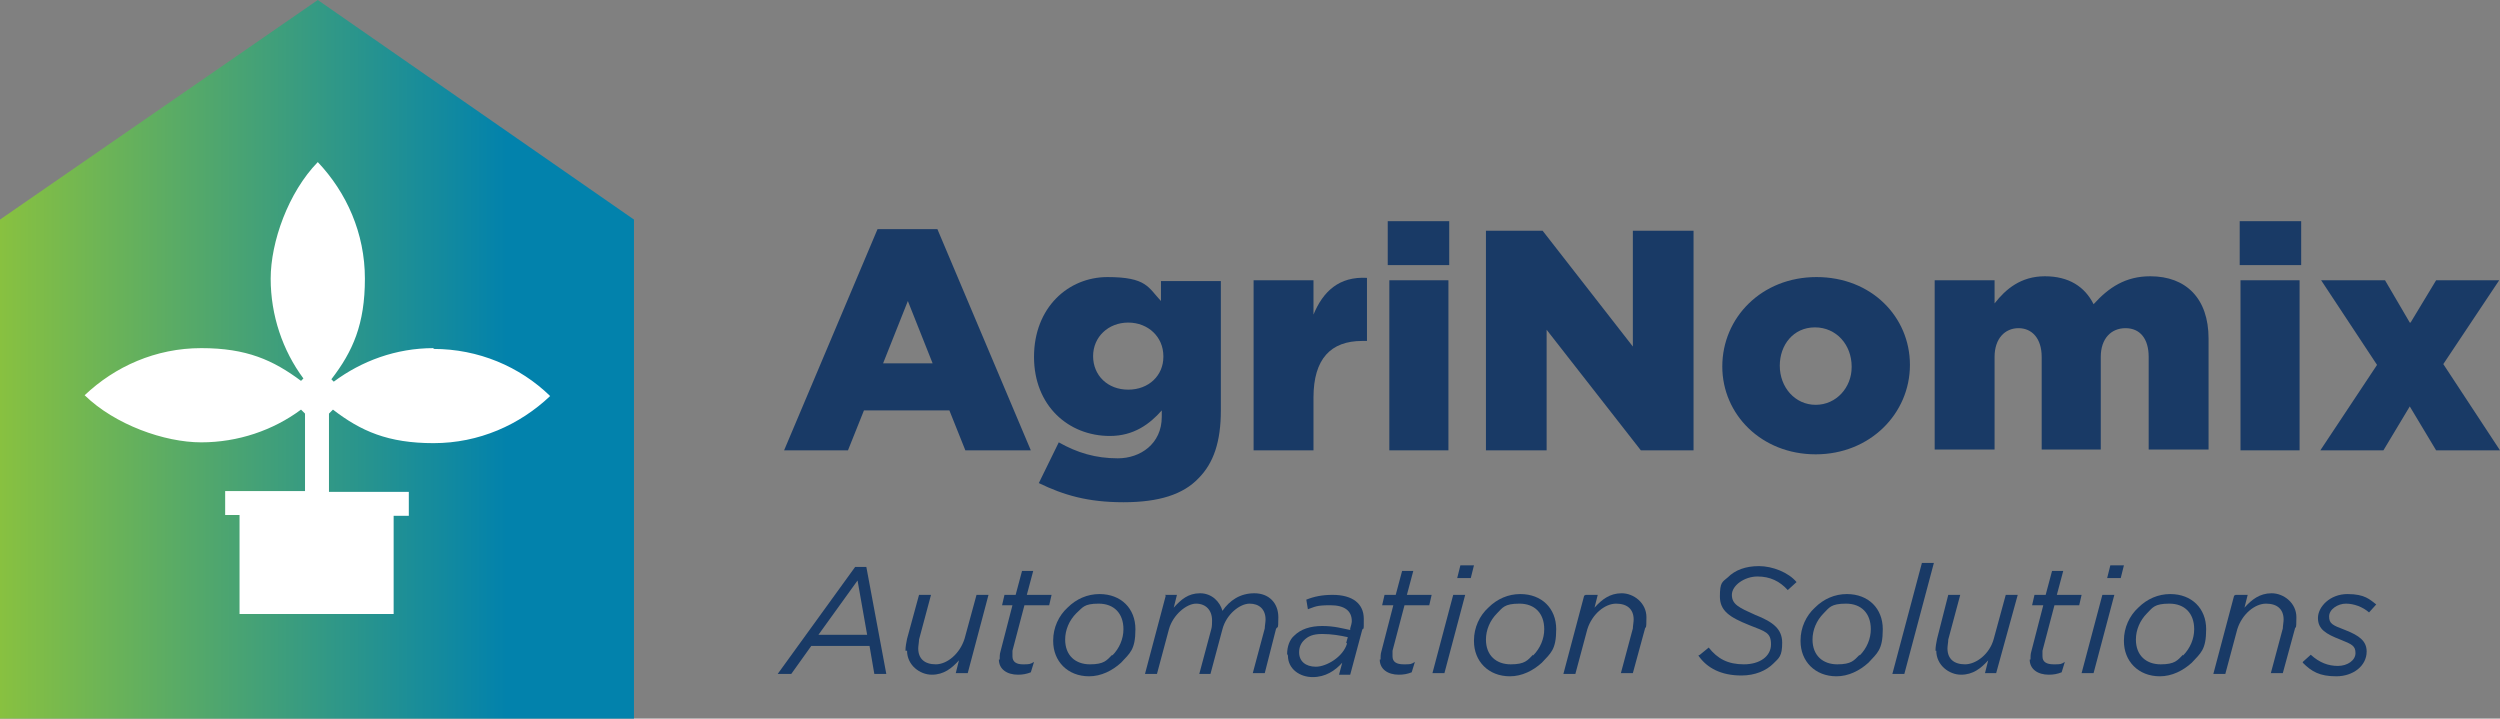 <?xml version="1.0" encoding="UTF-8"?>
<svg xmlns="http://www.w3.org/2000/svg" xmlns:xlink="http://www.w3.org/1999/xlink" id="Layer_1" version="1.1" viewBox="0 0 313.1 90">
  <rect x="0" y="0" width="313.1" height="90" fill="#808080" stroke="none"/>
  <defs>
    <style>
      .st0 {
        fill: #193a66;
      }

      .st1 {
        fill: url(#linear-gradient);
      }

      .st2 {
        fill: #fff;
      }
    </style>
    <linearGradient id="linear-gradient" x1="0" y1="45.3" x2="79.4" y2="45.3" gradientTransform="translate(0 90.3) scale(1 -1)" gradientUnits="userSpaceOnUse">
      <stop offset="0" stop-color="#88c140"></stop>
      <stop offset=".8" stop-color="#0282ac"></stop>
    </linearGradient>
  </defs>
  <path class="st0" d="M107.1,71h1.4l2.5,13.4h-1.5l-.6-3.5h-7.3l-2.5,3.5h-1.7l9.7-13.4h0ZM108.6,79.5l-1.2-6.8-4.9,6.8h6.1Z"></path>
  <path class="st0" d="M113.4,81.5c0-.5.1-1,.2-1.5l1.5-5.5h1.5l-1.5,5.6c0,.3-.1.8-.1,1.1,0,1.3.8,2,2.2,2s3-1.3,3.6-3.2l1.5-5.5h1.5l-2.6,9.8h-1.5l.4-1.6c-.9,1-1.9,1.8-3.4,1.8s-3.1-1.2-3.1-3h0Z"></path>
  <path class="st0" d="M125.2,82.6c0-.3,0-.7.1-1l1.5-5.8h-1.3l.3-1.3h1.4l.8-3h1.4l-.8,3h3.1l-.3,1.3h-3.1l-1.5,5.7c0,.2,0,.5,0,.7,0,.7.5,1,1.3,1s.9,0,1.4-.3l-.4,1.3c-.5.2-1,.3-1.6.3-1.4,0-2.4-.7-2.4-1.9h0Z"></path>
  <path class="st0" d="M131.9,80.2c0-1.6.7-3.1,1.8-4.1,1.1-1.1,2.5-1.7,4-1.7,2.7,0,4.5,1.8,4.5,4.4s-.7,3-1.8,4.2c-1.1,1-2.5,1.7-4,1.7-2.7,0-4.5-1.9-4.5-4.4h0ZM139.3,82.1c.9-.9,1.4-2.1,1.4-3.3,0-2-1.2-3.2-3.1-3.2s-2,.5-2.8,1.2c-.9.9-1.4,2.1-1.4,3.3,0,2,1.3,3.1,3.1,3.1s2.1-.5,2.8-1.2Z"></path>
  <path class="st0" d="M145.9,74.5h1.5l-.4,1.6c.9-1,1.8-1.8,3.3-1.8s2.5,1.1,2.8,2.2c.9-1.3,2.2-2.2,4-2.2s3,1.2,3,3-.1,1-.3,1.5l-1.4,5.5h-1.5l1.5-5.6c0-.3.1-.8.1-1.1,0-1.3-.8-2-2-2s-2.9,1.3-3.4,3.2l-1.5,5.6h-1.4l1.5-5.6c.1-.3.1-.8.1-1.1,0-1.3-.8-2.1-2-2.1s-2.9,1.4-3.4,3.2l-1.5,5.6h-1.5l2.6-9.8h0Z"></path>
  <path class="st0" d="M161.2,81.9c0-.9.3-1.8.9-2.3.8-.8,2-1.2,3.5-1.2s2.5.3,3.5.5v-.2c.1-.3.2-.7.2-.9,0-1.3-.9-2-2.7-2s-1.9.2-2.8.5l-.2-1.2c1-.4,2-.6,3.3-.6,2.5,0,3.9,1.1,3.9,3s0,.9-.2,1.4l-1.5,5.6h-1.4l.4-1.5c-.9,1-2.1,1.8-3.7,1.8s-3.1-1-3.1-2.7h0ZM168.6,80.5l.2-.7c-.9-.2-2-.4-3.2-.4s-1.8.3-2.3.8c-.4.4-.6.9-.6,1.5,0,1.1.8,1.8,2.1,1.8s3.4-1.2,3.9-2.9h0Z"></path>
  <path class="st0" d="M172.9,82.6c0-.3,0-.7.1-1l1.5-5.8h-1.4l.3-1.3h1.4l.8-3h1.4l-.8,3h3.1l-.3,1.3h-3.1l-1.5,5.7c0,.2,0,.5,0,.7,0,.7.5,1,1.4,1s.9,0,1.4-.3l-.4,1.3c-.5.2-1,.3-1.6.3-1.4,0-2.4-.7-2.4-1.9h0Z"></path>
  <path class="st0" d="M182,74.5h1.5l-2.6,9.8h-1.5l2.6-9.8ZM182.9,70.8h1.7l-.4,1.6h-1.7l.4-1.6Z"></path>
  <path class="st0" d="M184.6,80.2c0-1.6.7-3.1,1.8-4.1,1.1-1.1,2.5-1.7,4-1.7,2.7,0,4.5,1.8,4.5,4.4s-.7,3-1.8,4.2c-1.1,1-2.5,1.7-4,1.7-2.7,0-4.5-1.9-4.5-4.4h0ZM192,82.1c.9-.9,1.4-2.1,1.4-3.3,0-2-1.2-3.2-3.1-3.2s-2.1.5-2.8,1.2c-.9.9-1.4,2.1-1.4,3.3,0,2,1.3,3.1,3.1,3.1s2.1-.5,2.8-1.2Z"></path>
  <path class="st0" d="M198.6,74.5h1.5l-.4,1.6c.9-1,1.9-1.8,3.4-1.8s3.1,1.2,3.1,3-.1,1-.2,1.5l-1.5,5.5h-1.5l1.5-5.6c0-.3.1-.8.1-1.1,0-1.3-.8-2-2.2-2s-3,1.3-3.6,3.2l-1.5,5.6h-1.5l2.6-9.8h0Z"></path>
  <path class="st0" d="M212.9,82l1.1-.9c1.1,1.4,2.4,2.1,4.4,2.1s3.4-1,3.4-2.5-.7-1.6-2.7-2.4c-2.5-1-3.7-1.8-3.7-3.6s.3-1.8,1-2.4c.9-.9,2.2-1.4,3.9-1.4s3.7.8,4.7,2l-1.1,1c-1-1.1-2.2-1.7-3.8-1.7s-3.2,1.1-3.2,2.3.9,1.6,2.9,2.5c2.3.9,3.4,1.8,3.4,3.5s-.4,1.9-1.1,2.6c-.9.9-2.3,1.5-4,1.5-2.5,0-4.3-.9-5.4-2.5h0Z"></path>
  <path class="st0" d="M225.5,80.2c0-1.6.7-3.1,1.8-4.1,1.1-1.1,2.5-1.7,4-1.7,2.7,0,4.5,1.8,4.5,4.4s-.7,3-1.8,4.2c-1.1,1-2.5,1.7-4,1.7-2.7,0-4.5-1.9-4.5-4.4h0ZM232.9,82.1c.9-.9,1.4-2.1,1.4-3.3,0-2-1.2-3.2-3.1-3.2s-2.1.5-2.8,1.2c-.9.9-1.4,2.1-1.4,3.3,0,2,1.3,3.1,3.1,3.1s2.1-.5,2.8-1.2Z"></path>
  <path class="st0" d="M240.7,70.5h1.5l-3.7,13.9h-1.5l3.7-13.9Z"></path>
  <path class="st0" d="M242.4,81.5c0-.5.1-1,.2-1.5l1.4-5.5h1.5l-1.5,5.6c0,.3-.1.8-.1,1.1,0,1.3.8,2,2.2,2s3.1-1.3,3.6-3.2l1.5-5.5h1.5l-2.7,9.8h-1.4l.4-1.6c-.9,1-1.9,1.8-3.4,1.8s-3.1-1.2-3.1-3h0Z"></path>
  <path class="st0" d="M254.3,82.6c0-.3,0-.7.1-1l1.5-5.8h-1.4l.3-1.3h1.4l.8-3h1.4l-.8,3h3.1l-.3,1.3h-3.1l-1.5,5.7c0,.2,0,.5,0,.7,0,.7.5,1,1.4,1s.9,0,1.4-.3l-.4,1.3c-.5.2-1,.3-1.6.3-1.4,0-2.4-.7-2.4-1.9h0Z"></path>
  <path class="st0" d="M263.3,74.5h1.5l-2.6,9.8h-1.5l2.6-9.8ZM264.3,70.8h1.7l-.4,1.6h-1.7l.4-1.6Z"></path>
  <path class="st0" d="M266,80.2c0-1.6.7-3.1,1.8-4.1,1.1-1.1,2.5-1.7,4-1.7,2.7,0,4.5,1.8,4.5,4.4s-.7,3-1.8,4.2c-1.1,1-2.5,1.7-4,1.7-2.7,0-4.5-1.9-4.5-4.4h0ZM273.4,82.1c.9-.9,1.4-2.1,1.4-3.3,0-2-1.2-3.2-3.1-3.2s-2.1.5-2.8,1.2c-.9.9-1.4,2.1-1.4,3.3,0,2,1.3,3.1,3.1,3.1s2.1-.5,2.8-1.2Z"></path>
  <path class="st0" d="M280,74.5h1.5l-.4,1.6c.9-1,1.9-1.8,3.4-1.8s3.1,1.2,3.1,3-.1,1-.2,1.5l-1.5,5.5h-1.5l1.5-5.6c0-.3.1-.8.1-1.1,0-1.3-.8-2-2.2-2s-3,1.3-3.6,3.2l-1.5,5.6h-1.5l2.6-9.8h0Z"></path>
  <path class="st0" d="M288.4,82.9l1-.9c1.1,1,2.2,1.4,3.4,1.4s2.2-.7,2.2-1.6-.4-1.1-1.9-1.7c-1.8-.7-2.8-1.3-2.8-2.7s1.5-3,3.7-3,2.8.7,3.6,1.3l-.9,1c-.8-.7-1.9-1.1-2.9-1.1s-2.1.7-2.1,1.6.4,1.1,2,1.7c1.8.7,2.7,1.4,2.7,2.7,0,1.8-1.7,3.1-3.8,3.1s-3.1-.6-4.2-1.7h0Z"></path>
  <path class="st1" d="M79.4,90H0V27.5L39.8,0l39.6,27.5v62.5Z"></path>
  <path class="st2" d="M54.3,43.7c5.6,0,10.8,2.2,14.6,5.9-3.8,3.6-8.9,5.9-14.6,5.9s-9.1-1.5-12.6-4.2l-.5.5v9.8h10v3h-1.9v12.3h-19.3v-12.4h-1.8v-3h10v-9.7l-.5-.5c-3.5,2.6-7.9,4.1-12.5,4.1s-10.8-2.2-14.6-5.9c3.8-3.6,8.9-5.9,14.6-5.9s9,1.5,12.5,4.1l.3-.3c-2.6-3.5-4.1-7.9-4.1-12.5s2.2-10.8,5.9-14.6c3.6,3.8,5.9,8.9,5.9,14.6s-1.5,9.1-4.2,12.6l.3.3c3.5-2.6,7.8-4.2,12.5-4.2Z"></path>
  <path class="st0" d="M110.1,28.7h7.3l11.7,27.7h-8.2l-2-5h-10.7l-2,5h-8l11.7-27.7h0ZM116.8,45.5l-3.1-7.8-3.1,7.8h6.2Z"></path>
  <path class="st0" d="M130.2,60.3l2.4-4.9c2.3,1.3,4.6,2,7.4,2s5.5-1.8,5.5-5.2v-.8c-1.5,1.7-3.5,3.2-6.5,3.2-5.2,0-9.5-3.8-9.5-9.9h0c0-6.2,4.3-10,9.2-10s5.1,1.3,6.7,3v-2.5h7.5v16.2c0,3.9-.9,6.6-2.8,8.5-1.9,2-4.9,3-9.4,3s-7.5-.9-10.6-2.4h0ZM145.7,44.6h0c0-2.4-1.9-4.2-4.4-4.2s-4.4,1.8-4.4,4.2h0c0,2.4,1.8,4.2,4.4,4.2s4.4-1.8,4.4-4.1Z"></path>
  <path class="st0" d="M157,35.1h7.5v4.3c1.2-2.9,3.2-4.8,6.7-4.6v7.9h-.6c-3.9,0-6.1,2.2-6.1,7.1v6.6h-7.5v-21.3h0Z"></path>
  <path class="st0" d="M173.8,27.7h7.7v5.5h-7.7v-5.5ZM174,35.1h7.4v21.3h-7.4v-21.3Z"></path>
  <path class="st0" d="M186.1,28.9h7.1l11.3,14.5v-14.5h7.6v27.5h-6.6l-11.8-15.1v15.1h-7.6v-27.5Z"></path>
  <path class="st0" d="M215.7,45.9h0c0-6.1,4.9-11.2,11.8-11.2s11.7,5,11.7,11h0c0,6.1-5,11.2-11.8,11.2s-11.7-5-11.7-11ZM231.9,45.9h0c0-2.7-1.9-4.9-4.6-4.9s-4.4,2.2-4.4,4.8h0c0,2.7,1.9,4.9,4.5,4.9s4.5-2.2,4.5-4.7h0Z"></path>
  <path class="st0" d="M242.3,35.1h7.5v2.9c1.4-1.8,3.3-3.4,6.3-3.4s5,1.3,6.1,3.5c1.9-2.1,4-3.5,7.1-3.5,4.5,0,7.3,2.8,7.3,7.8v13.9h-7.5v-11.6c0-2.3-1.1-3.6-2.9-3.6s-3.1,1.3-3.1,3.6v11.6h-7.4v-11.6c0-2.3-1.2-3.6-2.9-3.6s-3,1.3-3,3.6v11.6h-7.5v-21.3h0Z"></path>
  <path class="st0" d="M280.5,27.7h7.7v5.5h-7.7v-5.5ZM280.6,35.1h7.4v21.3h-7.4v-21.3Z"></path>
  <path class="st0" d="M301.9,40.4l3.2-5.3h7.9l-7,10.5,7.1,10.8h-8l-3.3-5.5-3.3,5.5h-7.9l7.1-10.7-7-10.6h8l3.1,5.3h0Z"></path>
</svg>
